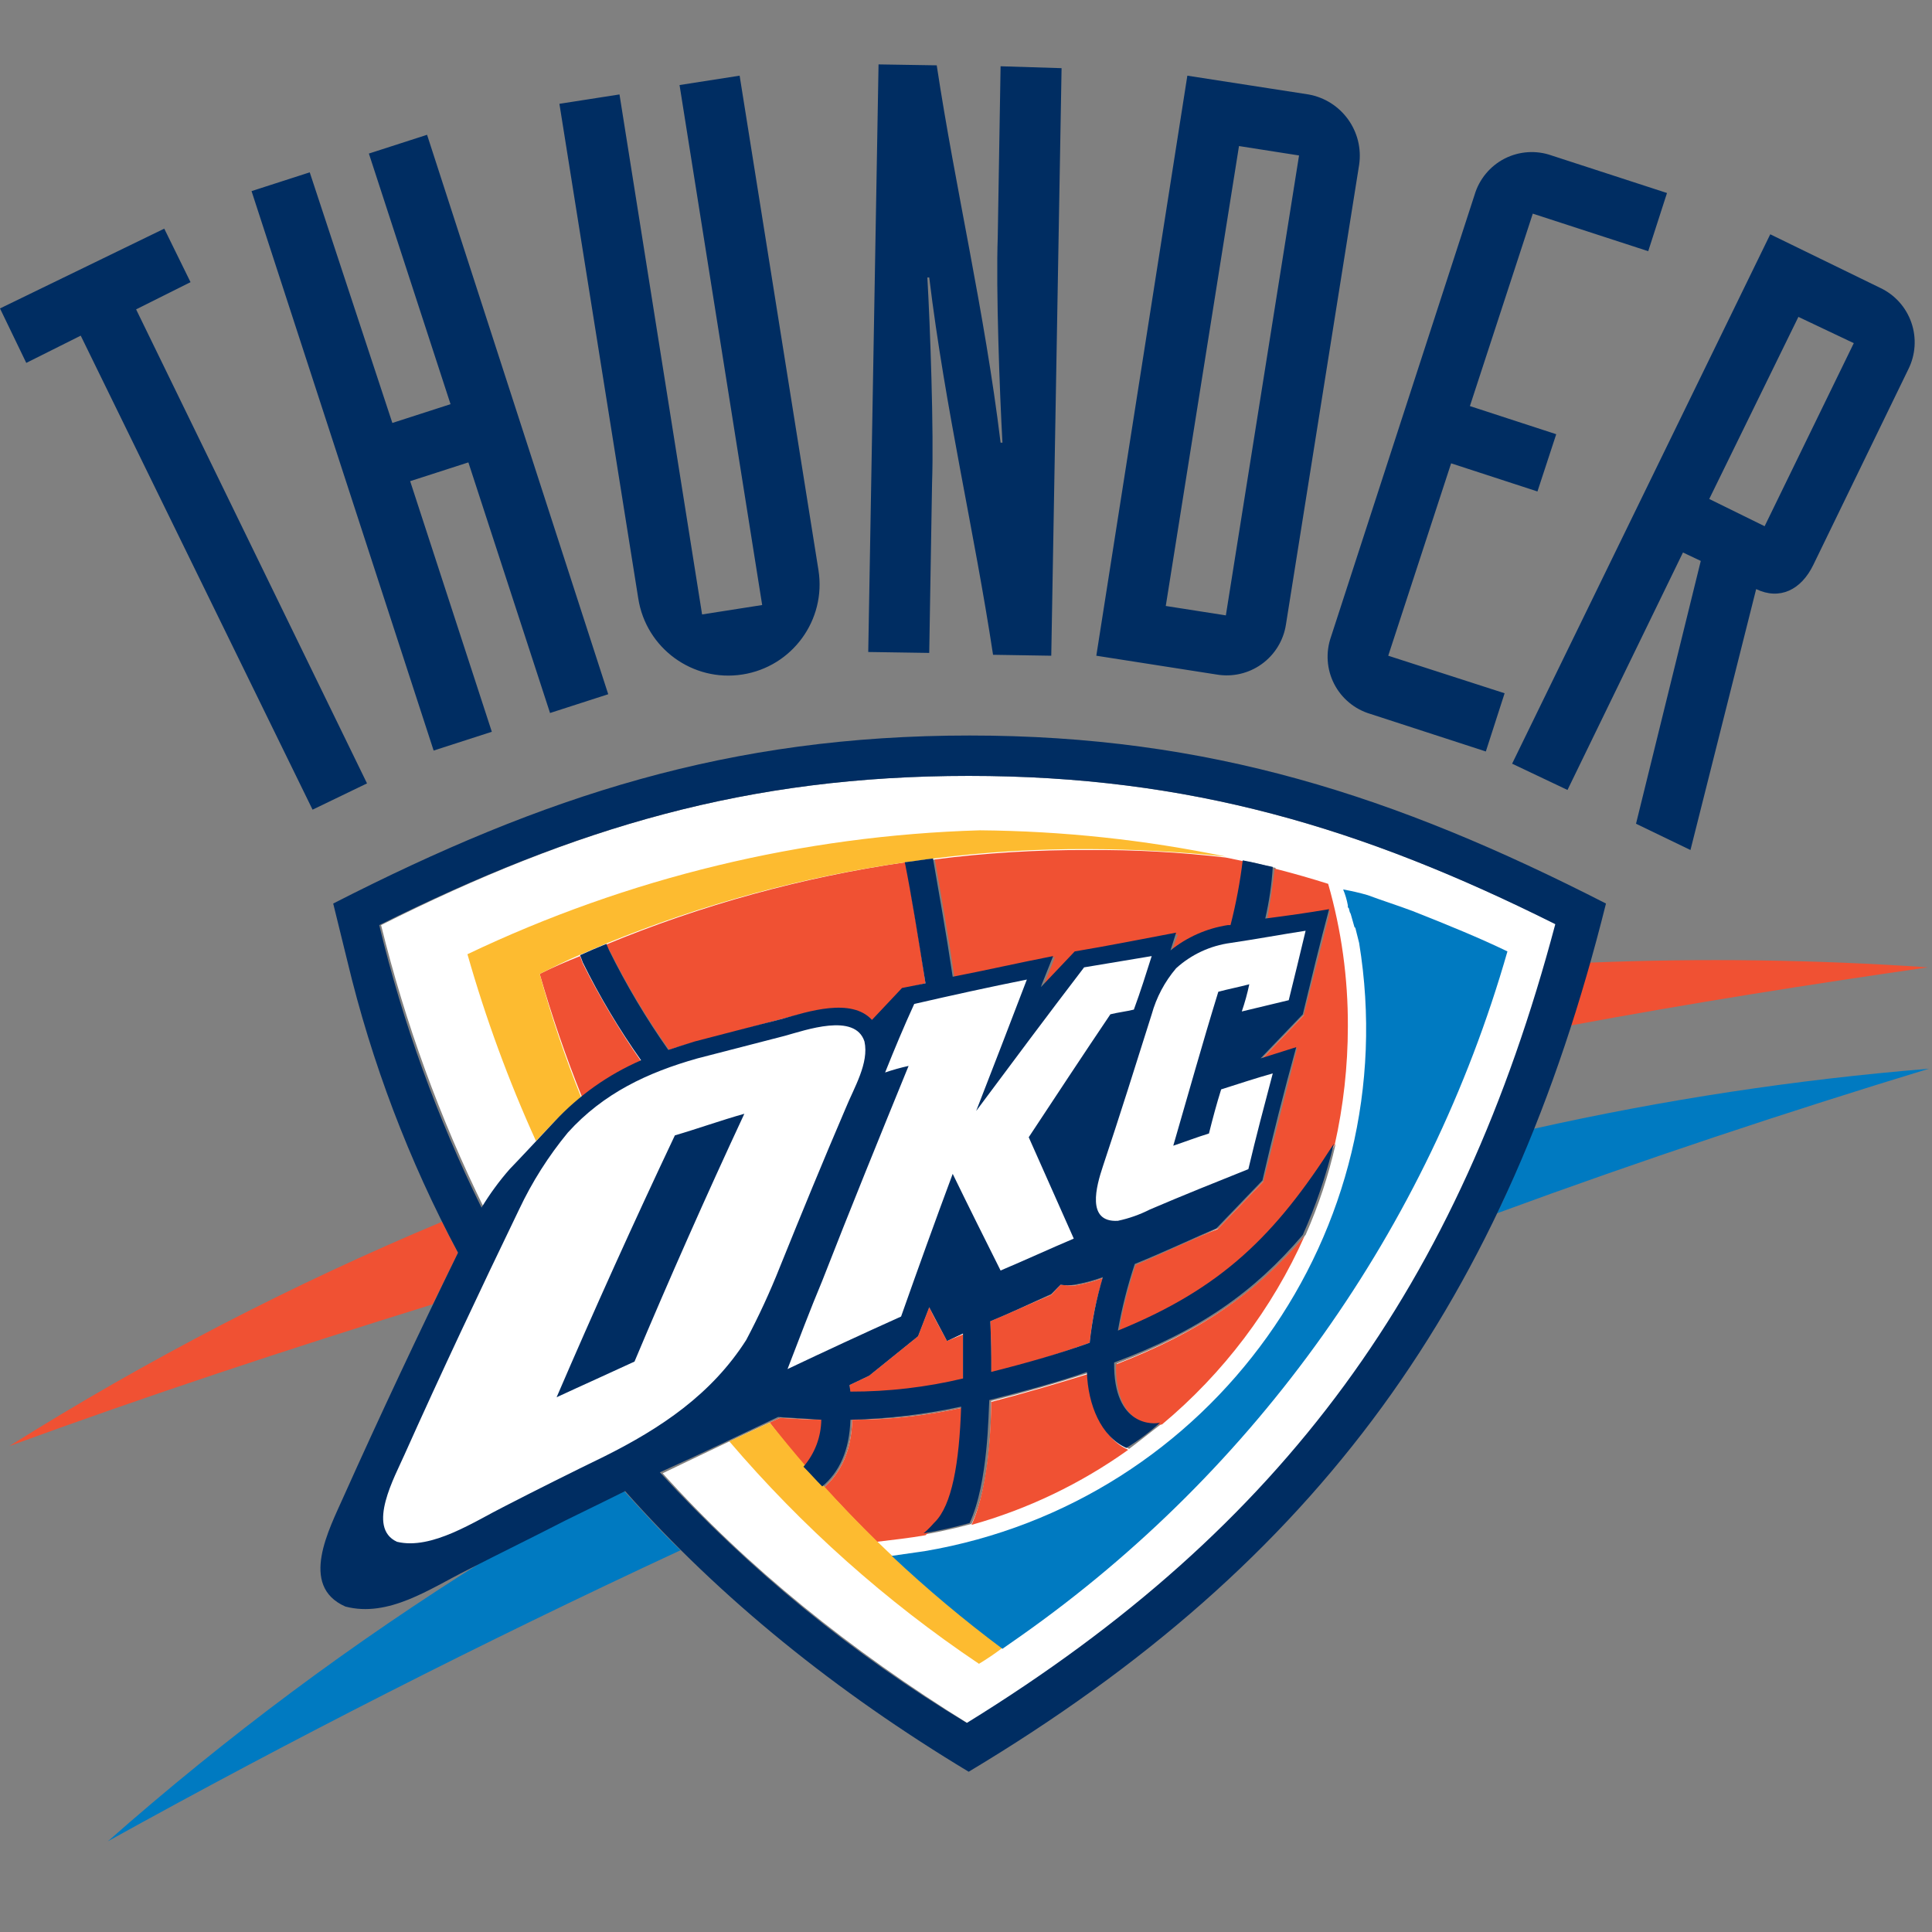 <?xml version="1.0" encoding="UTF-8"?>
<svg width="60px" height="60px" viewBox="0 0 60 60" version="1.1" xmlns="http://www.w3.org/2000/svg" xmlns:xlink="http://www.w3.org/1999/xlink">
    <rect x="0" y="0" width="60" height="60" fill="#808080" stroke="none"/>
    <title>OKC</title>
    <g id="Page-1" stroke="none" stroke-width="1" fill="none" fill-rule="evenodd">
        <g id="OKC" transform="translate(0, 2)" fill-rule="nonzero">
            <path d="M9.707,23.145 L11.398,22.329 L4.227,7.608 L5.917,6.763 L5.101,5.101 L0,7.579 L0.816,9.27 L2.507,8.424 L9.707,23.145 Z M13.467,21.309 L15.274,20.726 L12.738,12.943 L14.546,12.36 L17.082,20.143 L18.889,19.56 L13.263,2.186 L11.456,2.769 L13.992,10.552 L12.185,11.135 L9.619,3.352 L7.812,3.935 L13.467,21.309 Z M22.97,0.35 L21.104,0.641 L23.67,16.79 L21.804,17.082 L19.239,0.933 L17.373,1.224 L19.822,16.586 C20.063,18.132 21.512,19.189 23.057,18.947 C24.603,18.706 25.66,17.257 25.419,15.712 L22.97,0.35 Z M26.964,18.248 L28.858,18.277 L28.946,13.001 C29.004,11.398 28.887,8.133 28.8,6.617 L28.858,6.617 C29.354,10.698 30.257,14.487 30.84,18.335 L32.648,18.364 L32.968,0.117 L31.074,0.058 L30.986,5.364 C30.928,6.967 31.045,10.202 31.132,11.747 L31.074,11.747 C30.578,7.666 29.674,3.877 29.091,0.029 L27.284,0 L26.964,18.248 Z M34.047,18.364 L37.778,18.947 C38.27,19.032 38.775,18.917 39.18,18.626 C39.585,18.336 39.858,17.895 39.935,17.402 L42.209,3.119 C42.362,2.084 41.664,1.116 40.635,0.933 L36.874,0.35 L34.047,18.364 Z M38.478,2.536 L40.343,2.828 L38.07,17.111 L36.204,16.819 L38.478,2.536 Z M51.77,3.994 L48.185,2.828 C47.706,2.659 47.178,2.695 46.726,2.926 C46.275,3.158 45.938,3.565 45.794,4.052 L41.334,17.781 C41.166,18.26 41.202,18.788 41.433,19.239 C41.665,19.691 42.072,20.028 42.559,20.172 L46.144,21.338 L46.727,19.53 L43.113,18.364 L45.066,12.389 L47.747,13.263 L48.33,11.485 L45.649,10.611 L47.602,4.635 L51.187,5.801 L51.77,3.994 Z M46.96,21.717 L54.977,5.276 L58.387,6.938 C58.844,7.152 59.196,7.543 59.36,8.021 C59.525,8.499 59.489,9.023 59.262,9.474 L56.317,15.537 C55.938,16.324 55.268,16.645 54.539,16.295 L52.499,24.398 L50.808,23.582 L52.819,15.42 L52.266,15.158 L48.68,22.533 L46.96,21.717 Z M55.851,7.841 L53.082,13.496 L54.802,14.342 L57.571,8.657 L55.851,7.841 Z" id="Shape" fill="#002D62"></path>
            <path d="M3.352,55.181 C7.029,51.936 10.968,49.002 15.129,46.406 C15.945,45.998 16.761,45.59 17.577,45.182 C17.898,45.036 18.568,44.716 19.385,44.308 C19.968,44.949 20.521,45.561 21.134,46.144 C14.925,49.03 8.978,52.062 3.352,55.181 Z M47.631,33.056 C51.673,32.151 55.774,31.527 59.903,31.19 C55.501,32.531 51.012,34.018 46.494,35.679 C46.902,34.834 47.252,33.96 47.631,33.056 L47.631,33.056 Z" id="Shape" fill="#007AC1"></path>
            <path d="M0.291,42.909 C4.573,40.222 9.067,37.892 13.73,35.942 C13.875,36.262 14.05,36.583 14.225,36.904 C13.963,37.428 13.7,37.982 13.438,38.507 C8.92,39.906 4.518,41.364 0.291,42.909 Z M49.351,27.896 C52.858,27.754 56.371,27.802 59.874,28.042 C56.23,28.567 52.528,29.15 48.768,29.849 C48.972,29.208 49.176,28.567 49.351,27.896 L49.351,27.896 Z" id="Shape" fill="#F05133"></path>
            <path d="M30.083,22.096 C36.933,22.096 42.296,23.699 48.389,26.73 C45.415,37.895 39.964,45.445 30.083,51.537 C26.381,49.234 23.203,46.669 20.58,43.754 C21.746,43.2 23.057,42.559 24.223,42.034 C24.719,42.063 25.156,42.092 25.594,42.092 C25.596,42.635 25.387,43.158 25.011,43.55 C25.215,43.783 25.389,43.987 25.594,44.191 C26.118,43.725 26.439,43.054 26.468,42.092 C27.625,42.091 28.778,41.964 29.908,41.713 C29.879,43.491 29.616,44.774 29.121,45.299 C29.113,45.299 29.105,45.302 29.1,45.307 C29.094,45.313 29.091,45.32 29.091,45.328 C28.983,45.443 28.866,45.55 28.742,45.649 C29.237,45.561 29.733,45.445 30.17,45.328 C30.782,44.074 30.782,41.888 30.782,41.509 C31.919,41.218 32.91,40.926 33.814,40.635 C33.843,41.655 34.28,42.617 35.067,42.996 C35.417,42.734 35.738,42.471 36.087,42.209 C35.883,42.238 34.659,42.325 34.688,40.343 C37.312,39.323 39.032,38.157 40.547,36.35 C40.949,35.44 41.262,34.493 41.48,33.522 C39.673,36.379 38.04,38.04 34.776,39.352 C34.895,38.65 35.071,37.957 35.3,37.283 C36.262,36.875 37.253,36.408 37.836,36.146 L39.265,34.659 C39.644,33.289 39.964,31.919 40.314,30.52 L39.206,30.87 L40.518,29.5 C40.81,28.421 41.072,27.343 41.334,26.264 C40.693,26.351 40.023,26.468 39.381,26.555 C39.498,26.002 39.556,25.477 39.615,24.952 C39.294,24.894 38.973,24.777 38.653,24.748 C38.58,25.416 38.464,26.078 38.303,26.73 L38.215,26.76 C37.568,26.857 36.956,27.117 36.437,27.517 L36.612,26.993 C35.563,27.168 34.513,27.372 33.464,27.576 L32.415,28.683 L32.444,28.567 L32.794,27.692 C31.773,27.926 30.724,28.13 29.674,28.363 C29.47,26.964 29.237,25.71 29.062,24.69 L28.188,24.777 C28.363,25.827 28.596,27.109 28.829,28.538 L28.1,28.713 L27.168,29.704 C26.526,29.004 25.185,29.441 24.34,29.645 C23.436,29.879 22.533,30.141 21.629,30.374 C21.362,30.434 21.099,30.512 20.842,30.607 C20.142,29.637 19.518,28.613 18.977,27.547 L18.889,27.343 C18.627,27.459 18.364,27.547 18.073,27.692 L18.189,27.926 C18.708,28.978 19.302,29.991 19.968,30.957 C18.96,31.395 18.056,32.041 17.315,32.852 C17.315,32.852 16.032,34.164 15.887,34.338 C15.569,34.711 15.286,35.111 15.041,35.534 C13.659,32.723 12.584,29.771 11.835,26.73 C17.869,23.699 23.232,22.096 30.083,22.096 Z M30.753,39.032 C31.394,38.769 32.006,38.478 32.648,38.215 L32.939,37.895 C33.084,37.919 33.23,37.929 33.377,37.924 C33.675,37.877 33.968,37.798 34.251,37.691 C34.062,38.349 33.925,39.022 33.843,39.702 C32.968,40.023 31.948,40.343 30.811,40.635 C30.782,40.081 30.782,39.585 30.753,39.032 L30.753,39.032 Z M26.381,41.014 L26.993,40.722 L28.509,39.498 L28.858,38.594 C29.062,39.032 29.179,39.206 29.412,39.644 L29.908,39.411 L29.908,40.81 C28.762,41.083 27.588,41.22 26.41,41.218 L26.381,41.014 Z" id="Shape" fill="#FFFFFF"></path>
            <path d="M33.785,24.398 C35.216,24.387 36.648,24.465 38.07,24.632 C39.143,24.845 40.204,25.118 41.247,25.448 C41.66,26.888 41.866,28.38 41.859,29.879 C41.858,31.114 41.721,32.346 41.451,33.551 C39.644,36.408 37.982,38.04 34.747,39.352 C34.866,38.65 35.042,37.957 35.271,37.283 C36.233,36.875 37.195,36.408 37.807,36.175 L39.236,34.688 C39.585,33.289 39.935,31.919 40.285,30.549 L39.177,30.899 L40.489,29.529 C40.751,28.45 41.043,27.372 41.305,26.293 C40.664,26.381 39.994,26.497 39.352,26.585 C39.44,26.031 39.527,25.506 39.585,24.981 C39.265,24.894 38.944,24.806 38.623,24.748 C38.551,25.426 38.435,26.098 38.274,26.76 L38.186,26.789 C37.523,26.859 36.894,27.123 36.379,27.547 L36.583,27.022 C35.504,27.197 34.484,27.401 33.406,27.605 L32.385,28.683 L32.415,28.596 L32.764,27.721 C31.715,27.955 30.695,28.159 29.645,28.392 C29.441,26.964 29.208,25.71 29.033,24.69 C30.609,24.488 32.196,24.39 33.785,24.398 L33.785,24.398 Z M40.518,36.379 C39.507,38.644 37.992,40.648 36.087,42.238 C35.883,42.267 34.63,42.355 34.659,40.372 C37.283,39.352 39.002,38.157 40.518,36.379 Z M35.038,43.025 C33.563,44.079 31.916,44.868 30.17,45.357 C30.753,44.104 30.782,41.917 30.782,41.538 C31.89,41.247 32.881,40.955 33.814,40.664 C33.843,41.684 34.251,42.675 35.038,43.025 Z M28.742,45.678 C28.246,45.765 27.721,45.823 27.226,45.882 C26.672,45.328 26.118,44.745 25.594,44.191 C26.118,43.725 26.439,43.054 26.468,42.092 C27.625,42.091 28.778,41.964 29.908,41.713 C29.879,43.491 29.616,44.774 29.121,45.299 C29.113,45.299 29.105,45.302 29.1,45.307 C29.094,45.313 29.091,45.32 29.091,45.328 C28.946,45.474 28.829,45.59 28.742,45.678 L28.742,45.678 Z M25.011,43.55 C24.632,43.113 24.253,42.646 23.903,42.18 L24.223,42.034 C24.719,42.063 25.156,42.092 25.594,42.092 C25.583,42.633 25.375,43.151 25.011,43.55 L25.011,43.55 Z M18.073,32.065 C17.57,30.815 17.133,29.541 16.761,28.246 C17.169,28.042 17.577,27.867 18.015,27.692 L18.102,27.926 C18.631,28.978 19.235,29.991 19.909,30.957 C19.246,31.234 18.627,31.608 18.073,32.065 L18.073,32.065 Z M18.802,27.343 C21.792,26.103 24.926,25.241 28.13,24.777 C28.304,25.827 28.538,27.109 28.742,28.538 L28.013,28.713 L27.109,29.704 C26.439,29.004 25.098,29.441 24.282,29.645 C23.378,29.879 22.474,30.141 21.571,30.374 C21.304,30.434 21.041,30.512 20.784,30.607 C20.093,29.636 19.479,28.613 18.947,27.547 L18.802,27.343 Z M30.753,39.032 C31.394,38.769 32.006,38.478 32.648,38.215 L32.939,37.895 C33.084,37.919 33.23,37.929 33.377,37.924 C33.675,37.873 33.967,37.795 34.251,37.691 C34.048,38.346 33.911,39.02 33.843,39.702 C32.939,40.023 31.948,40.343 30.782,40.635 C30.782,40.081 30.782,39.585 30.753,39.032 L30.753,39.032 Z M26.381,41.014 L26.993,40.722 L28.509,39.498 L28.858,38.594 C29.062,39.032 29.179,39.206 29.412,39.644 L29.908,39.44 L29.908,40.839 C28.759,41.098 27.587,41.235 26.41,41.247 L26.381,41.014 Z" id="Shape" fill="#F05133"></path>
            <path d="M30.403,49.671 C27.516,47.733 24.907,45.408 22.649,42.763 L23.903,42.18 C24.282,42.646 24.661,43.113 25.04,43.55 C25.219,43.777 25.413,43.991 25.623,44.191 C27.289,46.032 29.134,47.701 31.132,49.176 C30.898,49.354 30.655,49.519 30.403,49.671 Z M16.645,33.435 C15.792,31.557 15.081,29.618 14.517,27.634 C19.497,25.259 24.917,23.948 30.432,23.786 C32.999,23.808 35.557,24.081 38.07,24.602 C36.646,24.451 35.216,24.373 33.785,24.369 C32.186,24.362 30.59,24.459 29.004,24.661 C28.713,24.69 28.421,24.748 28.13,24.777 C24.927,25.231 21.793,26.083 18.802,27.313 C18.539,27.43 18.248,27.547 17.985,27.663 C17.577,27.838 17.169,28.042 16.761,28.246 C17.114,29.543 17.542,30.818 18.044,32.065 C17.781,32.298 17.49,32.56 17.228,32.823 L16.645,33.435 Z" id="Shape" fill="#FDBB30"></path>
            <path d="M10.348,26.06 C16.907,22.708 22.649,20.842 30.112,20.842 C37.545,20.842 43.317,22.708 49.875,26.06 C46.815,38.332 40.985,46.494 30.083,53.023 C25.972,50.546 22.387,47.66 19.414,44.308 C18.598,44.716 17.927,45.036 17.577,45.211 C16.557,45.736 15.537,46.232 14.517,46.756 C13.351,47.339 12.068,48.243 10.727,47.893 C9.27,47.252 10.232,45.474 10.669,44.483 C11.806,41.947 13.001,39.411 14.225,36.904 C12.695,34.041 11.539,30.995 10.785,27.838 L10.348,26.06 Z M30.083,22.096 C23.232,22.096 17.869,23.699 11.777,26.73 C12.508,29.764 13.574,32.706 14.954,35.504 C15.209,35.081 15.502,34.681 15.828,34.309 C15.974,34.164 17.228,32.823 17.228,32.823 C17.982,32.014 18.895,31.369 19.909,30.928 C19.228,29.966 18.624,28.953 18.102,27.896 L18.015,27.663 C18.277,27.547 18.539,27.43 18.831,27.313 L18.918,27.517 C19.45,28.593 20.064,29.626 20.755,30.607 C21.017,30.52 21.279,30.432 21.571,30.345 C22.474,30.112 23.349,29.879 24.282,29.645 C25.098,29.412 26.439,28.975 27.08,29.674 L28.013,28.683 L28.742,28.538 C28.509,27.08 28.304,25.798 28.1,24.777 C28.392,24.748 28.683,24.69 28.975,24.661 C29.15,25.681 29.383,26.964 29.587,28.334 C30.636,28.13 31.657,27.896 32.706,27.692 L32.356,28.567 L32.327,28.654 L33.377,27.547 C34.426,27.372 35.446,27.168 36.525,26.964 L36.35,27.517 C36.862,27.102 37.476,26.831 38.128,26.73 L38.215,26.73 C38.385,26.069 38.511,25.397 38.594,24.719 C38.915,24.777 39.236,24.865 39.527,24.923 C39.494,25.463 39.416,25.999 39.294,26.526 C39.964,26.439 40.606,26.351 41.276,26.235 C40.985,27.313 40.722,28.421 40.46,29.5 L39.148,30.87 L40.256,30.52 C39.877,31.89 39.527,33.26 39.206,34.659 L37.778,36.146 C37.166,36.408 36.175,36.874 35.242,37.253 C35.016,37.929 34.841,38.621 34.717,39.323 C37.953,38.011 39.615,36.35 41.422,33.522 C41.189,34.492 40.867,35.439 40.46,36.35 C38.944,38.128 37.253,39.323 34.601,40.314 C34.572,42.325 35.854,42.238 36.029,42.18 C35.705,42.474 35.353,42.738 34.98,42.967 C34.193,42.617 33.785,41.626 33.755,40.606 C32.852,40.926 31.861,41.189 30.724,41.48 C30.695,41.859 30.695,44.045 30.112,45.299 C29.641,45.43 29.165,45.537 28.683,45.619 C28.798,45.52 28.905,45.413 29.004,45.299 L29.033,45.27 C29.558,44.745 29.791,43.462 29.849,41.684 C28.718,41.927 27.567,42.064 26.41,42.092 C26.381,43.054 26.06,43.725 25.535,44.162 C25.331,43.958 25.156,43.754 24.952,43.55 C25.303,43.144 25.499,42.628 25.506,42.092 C25.098,42.063 24.632,42.034 24.165,42.005 C22.999,42.559 21.658,43.2 20.492,43.725 C23.28,46.763 26.49,49.384 30.024,51.508 C39.906,45.415 45.328,37.895 48.301,26.701 C42.296,23.699 36.933,22.096 30.083,22.096 L30.083,22.096 Z M30.753,39.032 C30.782,39.585 30.782,40.081 30.782,40.606 C31.948,40.314 32.939,40.023 33.843,39.702 C33.914,39.01 34.05,38.327 34.251,37.662 C33.967,37.766 33.675,37.844 33.377,37.895 C33.232,37.924 33.084,37.924 32.939,37.895 L32.648,38.186 C32.006,38.478 31.394,38.769 30.753,39.032 L30.753,39.032 Z M26.381,41.014 L26.41,41.218 C27.588,41.22 28.762,41.083 29.908,40.81 L29.908,39.411 L29.412,39.644 C29.179,39.206 29.091,39.032 28.858,38.594 L28.509,39.498 L26.993,40.722 L26.381,41.014 Z" id="Shape" fill="#002D62"></path>
            <path d="M21.658,30.87 C20.113,31.307 18.743,31.948 17.636,33.172 C17.033,33.903 16.524,34.706 16.12,35.563 C14.896,38.099 13.7,40.635 12.564,43.171 C12.272,43.841 11.368,45.445 12.33,45.882 C13.409,46.144 14.75,45.24 15.683,44.774 C16.703,44.249 17.752,43.725 18.772,43.229 C20.521,42.355 22.096,41.305 23.174,39.615 C23.565,38.876 23.916,38.117 24.223,37.341 C24.894,35.679 25.564,34.047 26.264,32.415 C26.526,31.773 26.993,31.015 26.847,30.345 C26.555,29.441 25.011,29.995 24.369,30.17 C23.466,30.403 22.562,30.636 21.658,30.87 Z M19.705,40.285 C18.889,40.664 18.102,41.014 17.286,41.393 C18.452,38.682 19.676,35.971 20.959,33.26 C21.658,33.056 22.387,32.794 23.116,32.589 C21.921,35.155 20.784,37.72 19.705,40.285 Z M33.668,28.042 C32.531,29.529 31.423,31.015 30.316,32.502 C30.84,31.161 31.365,29.791 31.89,28.421 C30.724,28.654 29.529,28.917 28.392,29.179 C28.071,29.879 27.78,30.578 27.488,31.307 C27.727,31.225 27.97,31.157 28.217,31.103 C27.313,33.318 26.41,35.534 25.535,37.778 C25.156,38.682 24.806,39.615 24.457,40.518 C25.623,39.964 26.818,39.411 27.984,38.886 C28.509,37.399 29.033,35.942 29.587,34.455 C30.083,35.475 30.578,36.466 31.074,37.457 C31.832,37.137 32.589,36.787 33.347,36.466 C32.881,35.417 32.415,34.368 31.948,33.318 C32.794,32.036 33.639,30.753 34.484,29.5 C34.717,29.441 34.98,29.412 35.213,29.354 C35.417,28.8 35.592,28.246 35.767,27.692 C35.067,27.809 34.368,27.926 33.668,28.042 Z M38.215,27.284 C37.585,27.369 36.995,27.643 36.525,28.071 C36.171,28.487 35.913,28.974 35.767,29.5 C35.271,31.074 34.776,32.648 34.251,34.222 C34.047,34.834 33.726,35.971 34.717,35.913 C35.062,35.84 35.395,35.722 35.709,35.563 C36.729,35.126 37.749,34.717 38.769,34.309 C39.002,33.318 39.265,32.327 39.527,31.336 C39.002,31.482 38.478,31.657 37.924,31.832 C37.778,32.298 37.662,32.735 37.545,33.202 C37.166,33.318 36.787,33.464 36.437,33.581 C36.904,31.977 37.341,30.403 37.836,28.8 C38.157,28.713 38.478,28.654 38.798,28.567 C38.738,28.853 38.66,29.135 38.565,29.412 C39.061,29.296 39.527,29.179 40.023,29.062 C40.198,28.363 40.372,27.634 40.547,26.905 C39.789,27.022 39.002,27.168 38.215,27.284 Z" id="Shape" fill="#FFFFFF"></path>
            <path d="M42.471,25.798 C42.938,25.972 43.404,26.118 43.87,26.293 C44.978,26.73 45.969,27.138 46.815,27.547 C44.353,36.145 39.025,43.643 31.715,48.797 L31.132,49.205 C29.932,48.309 28.783,47.346 27.692,46.319 L28.713,46.173 C37.64,44.659 43.669,36.221 42.209,27.284 C42.18,27.168 42.151,27.051 42.121,26.934 L42.092,26.818 L42.063,26.789 L41.947,26.381 L41.917,26.322 L41.888,26.206 L41.859,26.177 L41.859,26.118 C41.828,25.948 41.779,25.782 41.713,25.623 C41.969,25.668 42.222,25.726 42.471,25.798 Z M42.559,25.914 C42.996,26.06 43.462,26.235 43.9,26.381 C43.462,26.235 42.996,26.06 42.559,25.914 L42.559,25.914 Z" id="Shape" fill="#007AC1"></path>
        </g>
    </g>
</svg>
